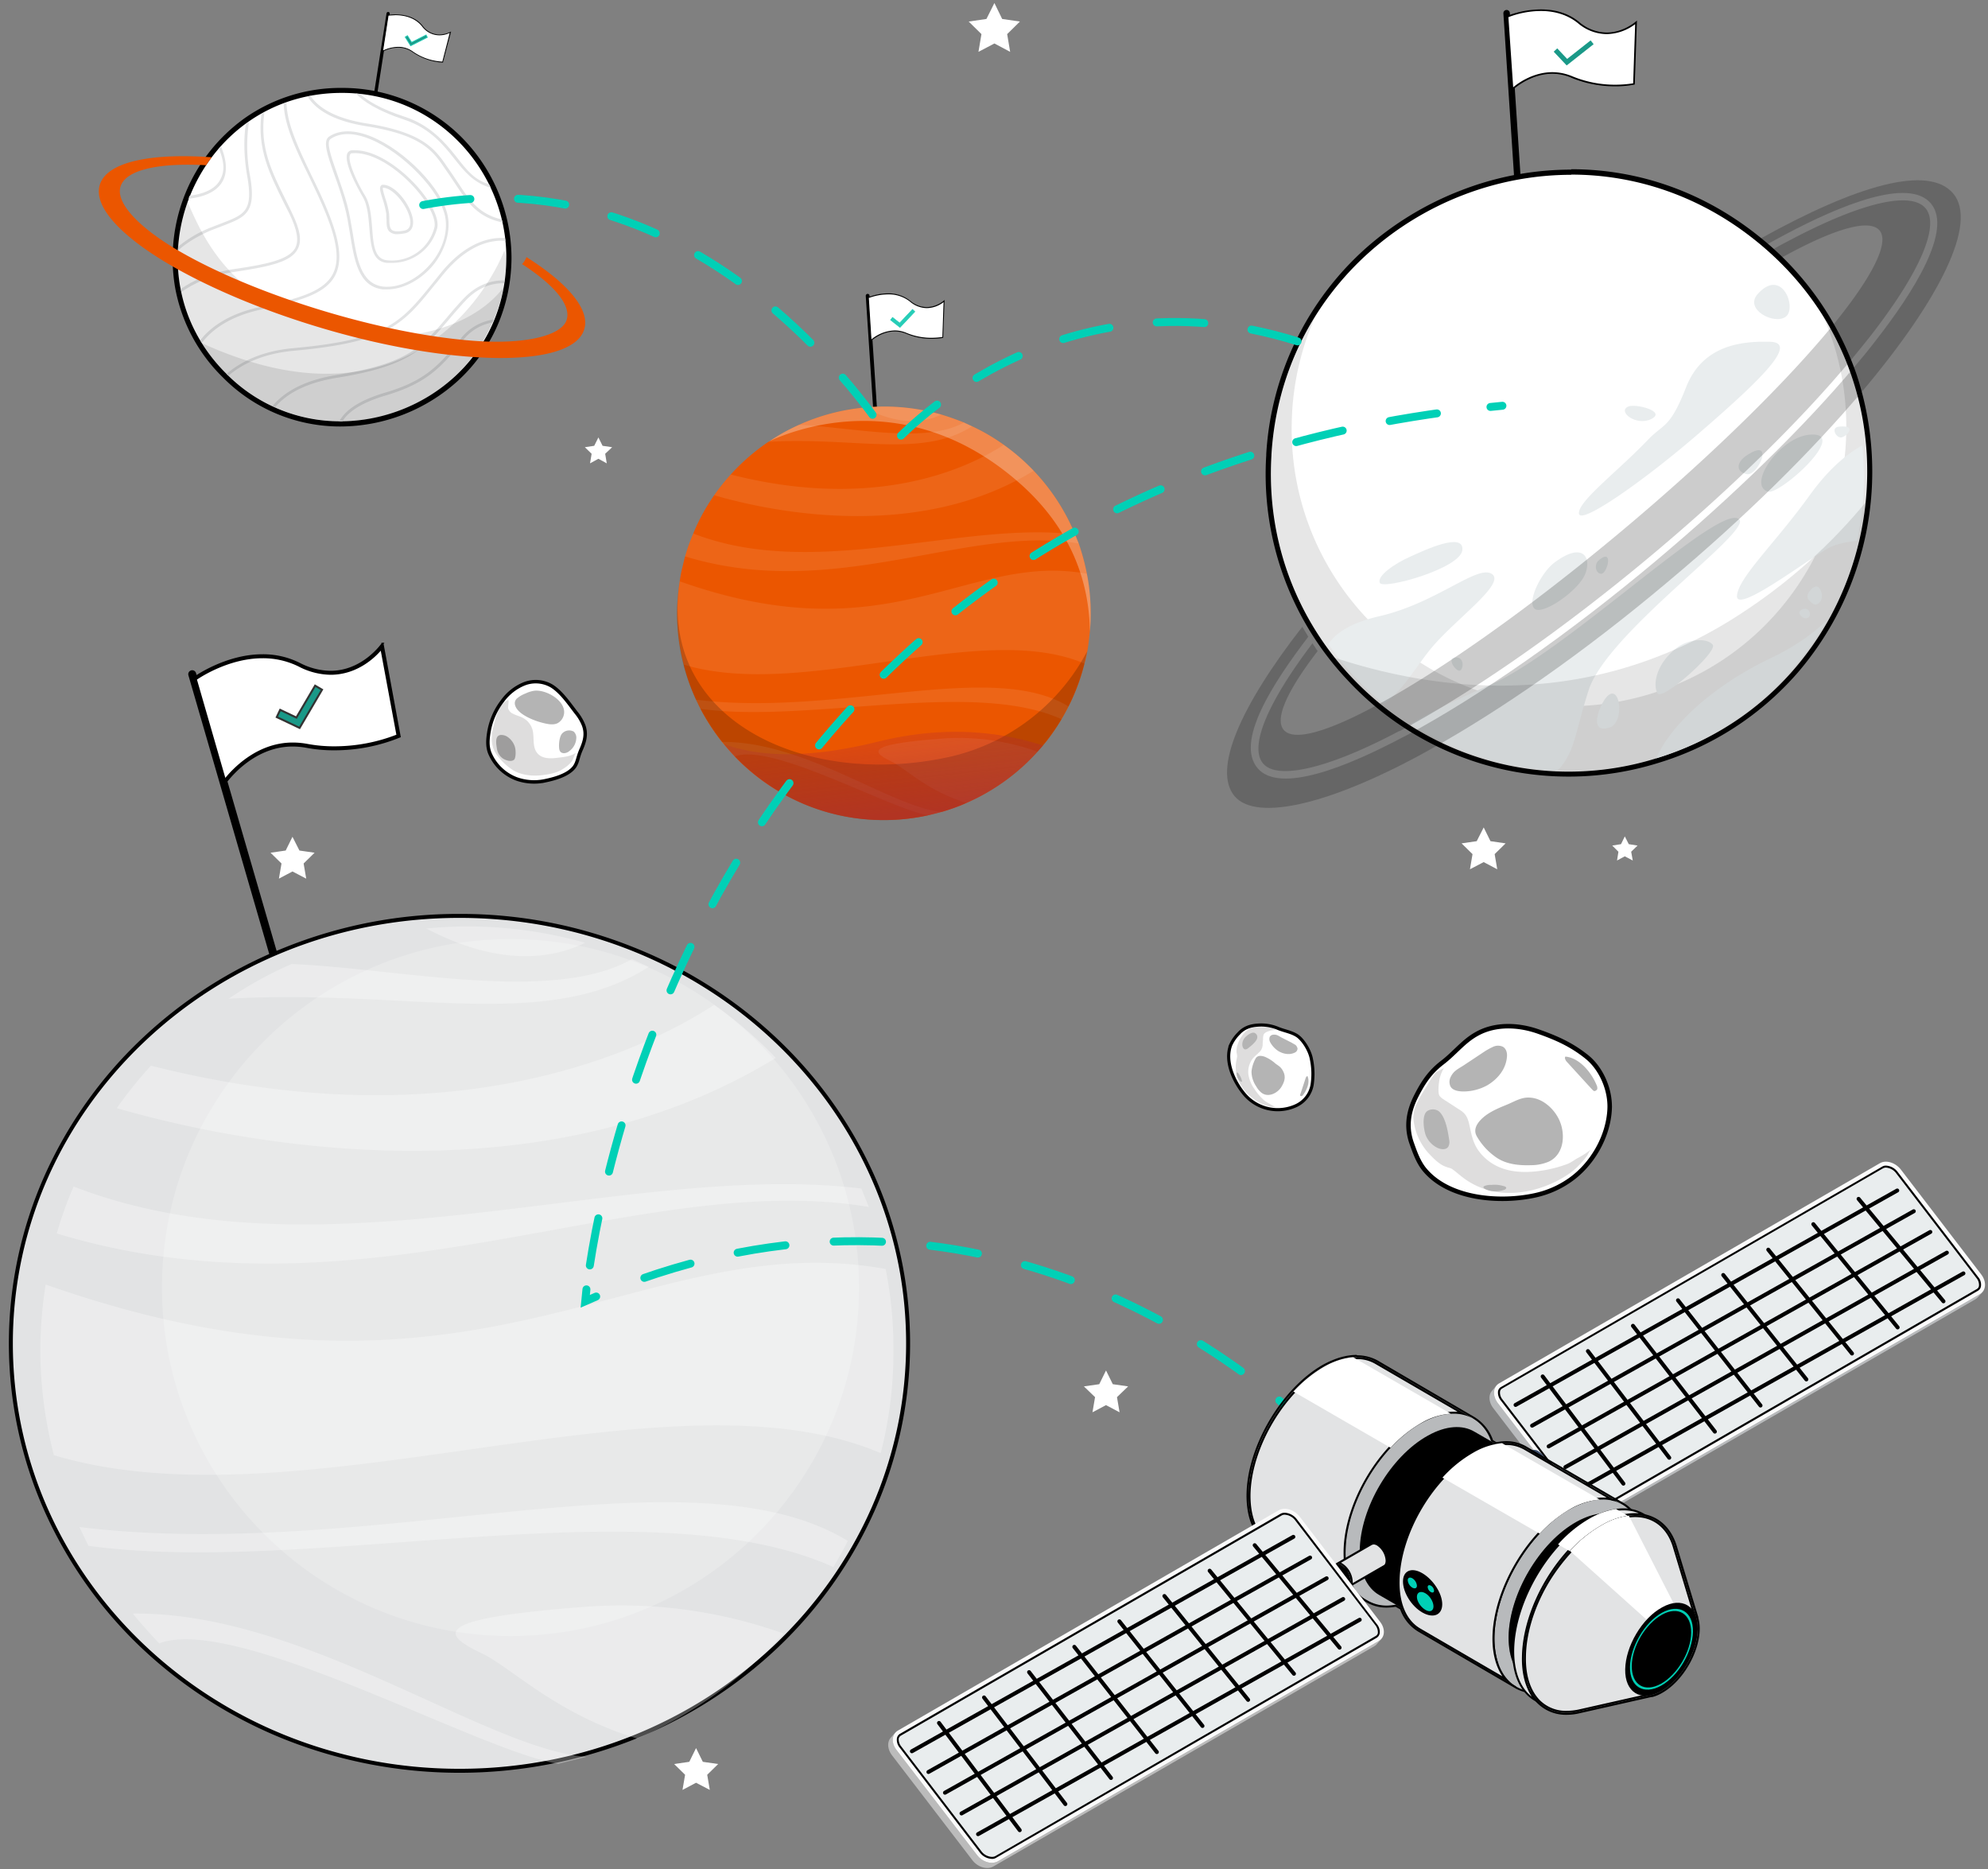 <svg width="501" height="471" fill="none" xmlns="http://www.w3.org/2000/svg"><rect width="100%" height="100%" fill="#808080" stroke="none"/><g clip-path="url(#clip0)"><path d="M405.651 279.389c-.302 7.03-4.47 14.21-10.246 18.127a24.118 24.118 0 01-8.489 3.666c-8.89 1.958-21.748 1.004-27.925-6.478-1.608-1.958-2.461-4.469-3.315-6.879-1.356-4.067-.703-7.833 1.205-11.599 1.909-3.766 3.667-6.226 6.68-8.536 3.014-2.31 5.274-5.323 8.539-7.13 4.671-2.661 10.497-2.41 15.52-.653 5.022 1.757 8.689 3.515 12.305 6.427 3.616 2.913 5.927 8.235 5.726 13.055z" fill="#fff" stroke="#000" stroke-width="1.13" stroke-miterlimit="10"/><path d="M389.027 299.022a28.512 28.512 0 006.831-3.565 18.322 18.322 0 002.863-2.711c.46-.484.88-1.004 1.255-1.557.352-.552.603-1.255 1.055-1.657a17.54 17.54 0 01-3.415 2.26c-1.005.552-1.809 1.255-2.914 1.607a32.322 32.322 0 01-8.136 1.807c-3.014.251-6.178.051-8.94-1.205a12.453 12.453 0 01-5.023-4.067c-1.507-2.109-1.808-4.318-2.361-6.728-.552-2.411-1.406-2.963-3.013-3.967l-2.311-1.507c-.653-.451-1.707-.954-2.159-1.657-.452-.703-.201-3.263.1-4.519.251-.915.623-1.793 1.105-2.611-.201.402-1.657.904-2.109 1.306-.453.402-1.457 2.008-2.06 3.013-.602 1.004-1.657 2.661-2.36 4.017a10.978 10.978 0 00-1.156 3.012 9.46 9.46 0 00.101 2.913 15.019 15.019 0 004.118 7.883c.955 1.004 2.21 2.209 3.516 2.762 1.306.552 1.407.351 2.06.803.652.452 1.255 1.004 1.908 1.506a18.827 18.827 0 007.233 3.766c4.52 1.205 9.342.703 13.812-.904z" fill="#231F20" opacity=".15"/><path d="M373.808 281.549c-1.658 1.456-2.612 3.113-1.607 4.82a16.31 16.31 0 005.173 5.473c2.461 1.557 5.525 1.858 8.438 1.757 1.552.006 3.09-.302 4.52-.903 4.119-1.959 4.27-7.582 2.311-11.097-1.356-2.511-4.018-4.821-6.982-5.021-2.21-.201-3.917.954-5.876 1.757-1.959.803-4.219 1.707-5.977 3.214zM368.535 275.021c-1.156-.05-2.512-.301-3.014-1.306a2.716 2.716 0 01.101-2.41c.753-1.556 1.958-2.008 3.315-2.912l5.223-3.465a17.32 17.32 0 012.11-1.155 2.918 2.918 0 012.41-.05c.804.402 1.156 1.406 1.105 2.31-.15 3.214-2.26 5.825-4.972 7.431a12.507 12.507 0 01-6.278 1.557zM359.393 286.269a6.078 6.078 0 002.863 2.962c.854.402 2.21.603 2.762-.351a2.505 2.505 0 00.201-1.607c-.301-2.009-.904-5.975-2.712-7.331a2.613 2.613 0 00-2.712-.05c-1.607.903-1.005 4.971-.402 6.377zM394.401 266.686c.068.321.224.617.452.853l5.274 5.775 1.155 1.255c.15.151.351.352.552.352.201 0 .653-.251.703-.553a1.696 1.696 0 00-.201-1.004c-1.255-3.063-4.269-6.829-7.835-7.13a.494.494 0 00-.1.452zM374.16 299.525c-.151-.101-.352-.251-.302-.452.051-.201.201-.201.302-.251a3.795 3.795 0 011.657-.251 7.939 7.939 0 013.466.401c.151.101.251.151.301.302.05.15-.201.401-.402.502-1.506.552-3.616.602-5.022-.251z" fill="#B4B4B4"/><path d="M326.746 278.536a11.004 11.004 0 01-12.959-2.611c-2.762-3.163-5.273-8.486-3.616-12.654a9.898 9.898 0 012.009-2.862c1.306-1.456 2.963-2.008 4.922-2.109a10.952 10.952 0 014.922.804c1.557.653 3.315.904 4.772 1.807 1.456.904 3.315 3.666 3.717 6.076a18.1 18.1 0 01.15 6.377 7.126 7.126 0 01-3.917 5.172z" fill="#fff" stroke="#000" stroke-width=".79" stroke-miterlimit="10"/><path d="M315.143 276.276c.903.773 1.899 1.43 2.964 1.959l1.707.552.904.151c.302-.035.608-.019.904.05a10.34 10.34 0 01-1.657-.854 11.349 11.349 0 01-1.306-.803 14 14 0 01-2.511-2.913 8.422 8.422 0 01-1.557-3.816 5.563 5.563 0 01.552-2.962c.502-1.055 1.306-1.657 2.11-2.41.302-.262.544-.586.709-.95.164-.364.248-.76.245-1.159.009-.42.042-.84.1-1.256a3.158 3.158 0 01.151-1.205c.352-.602 1.256-.853 1.858-1.004.432-.078.868-.128 1.306-.151-.251 0-.753-.452-1.004-.552a9.313 9.313 0 00-1.658-.151h-2.159a3.576 3.576 0 00-1.457.251 4.323 4.323 0 00-1.155.653 7.425 7.425 0 00-2.26 3.415 4.766 4.766 0 00-.302 2.058c.079.33.129.666.151 1.005-.05.351-.151.703-.201 1.104a8.43 8.43 0 00.101 3.716 10.49 10.49 0 003.465 5.272z" fill="#231F20" opacity=".15"/><path d="M318.76 266.284c-.955-.351-1.859-.351-2.311.402a8.526 8.526 0 00-1.054 3.314 6.727 6.727 0 001.205 3.766c.34.621.801 1.167 1.356 1.607 1.708 1.255 4.018.05 4.973-1.507.954-1.556 1.054-2.711.452-3.916-.603-1.206-1.256-1.406-2.01-2.009a9.606 9.606 0 00-2.611-1.657zM320.166 262.719a1.653 1.653 0 01-.151-1.506 1.153 1.153 0 011.005-.502c.804-.051 1.256.351 1.909.703l2.561 1.305.954.552c.295.24.491.58.553.954a1.153 1.153 0 01-.703 1.005c-1.306.652-2.863.351-4.069-.352a6.069 6.069 0 01-2.059-2.159zM313.637 261.564a2.61 2.61 0 00-.553 1.808c.05.452.251 1.004.754 1.054.26-.025.505-.13.703-.301.753-.603 2.21-1.707 2.31-2.711a1.11 1.11 0 00-.128-.647 1.11 1.11 0 00-.475-.458c-.703-.452-2.209.703-2.611 1.255zM329.307 271.205a1.12 1.12 0 00-.251.401l-1.105 3.365-.251.753a.348.348 0 00-.05.301.305.305 0 00.402.151.651.651 0 00.351-.302c.955-1.205 1.758-3.213 1.105-4.719l-.201.05zM311.628 270.452c0-.101.05-.201.1-.201.051 0 .151 0 .201.05.19.169.343.374.452.602.294.442.499.937.603 1.457 0 .1 0 .15-.05.2-.05.051-.201 0-.302-.05a2.818 2.818 0 01-1.004-2.058z" fill="#B4B4B4"/><path d="M123.179 184.639a17.474 17.474 0 013.466-8.034 12.547 12.547 0 015.525-4.318 7.931 7.931 0 016.83.552c2.461 1.506 4.47 4.519 6.228 6.779.78.952 1.407 2.019 1.859 3.163.803 2.209.251 4.067-.653 6.126s-.804 3.113-1.708 4.368c-1.607 2.109-5.173 3.013-7.634 3.515a13.203 13.203 0 01-6.982-.552 11.809 11.809 0 01-6.73-6.628c-.603-1.657-.452-3.314-.201-4.971z" fill="#fff" stroke="#000" stroke-width=".87" stroke-miterlimit="10"/><path d="M130.461 175.852a1.612 1.612 0 00-.703 1.607c.251 1.456 1.808 2.51 3.014 3.163a18.403 18.403 0 004.57 1.657c1.055.251 2.21.402 3.165-.05a3.21 3.21 0 001.657-3.063c-.251-3.013-4.721-5.423-7.484-5.122a7.874 7.874 0 00-2.26.703c-.708.26-1.37.633-1.959 1.105zM140.909 188.505c.015.323.119.636.301.904a1.26 1.26 0 001.155.352 2.204 2.204 0 001.105-.503 4.263 4.263 0 001.758-3.163 2.05 2.05 0 00-.653-1.757 2.41 2.41 0 00-3.013.602c-.603.854-.754 2.561-.653 3.565zM127.399 191.468c.753.301 1.557.401 2.109 0 .553-.402.553-2.662.151-3.565a4.72 4.72 0 00-1.808-2.26c-.603-.402-1.909-.753-2.461-.05-.553.703-.302 2.159-.201 2.762a4.01 4.01 0 00.954 2.259c.35.374.779.665 1.256.854z" fill="#B4B4B4"/><path d="M132.32 181.225a4.873 4.873 0 011.909 2.761c.452 1.858-.101 4.017 1.054 5.624 1.156 1.607 3.366 1.557 5.023 1.356 1.657-.201 3.566-.352 4.872-1.306-.352.301-.703 1.758-1.105 2.21a7.44 7.44 0 01-2.009 1.757c-1.658 1.155-3.516 1.456-5.525 1.707-2.009.251-4.972.101-7.233-1.255a15.974 15.974 0 01-3.515-3.113 10.943 10.943 0 01-1.105-1.557c-1.407-2.611-.503-5.875.251-8.536.502-1.707 1.255-3.465 2.812-4.368.151-.101.302-.151.402-.051.101.101-.15 1.708-.1 2.009.151.495.471.922.904 1.205 1.055.653 2.361.803 3.365 1.557z" fill="#231F20" opacity=".15"/><path d="M93.596 30.437l4.219-27.014" stroke="#000" stroke-width=".82" stroke-miterlimit="10" stroke-linecap="round"/><path d="M111.577 15.675a14.916 14.916 0 01-7.534-2.611 6.232 6.232 0 00-3.667-1.155 9.294 9.294 0 00-3.968 1.004l1.406-9.038a9.294 9.294 0 011.809-.15c2.059 0 4.922.501 6.83 2.861a5.334 5.334 0 004.27 2.21 6.928 6.928 0 002.812-.653l-1.958 7.532z" fill="#fff"/><path d="M99.623 3.825c2.059 0 4.872.502 6.73 2.811a5.43 5.43 0 004.37 2.26 6.031 6.031 0 002.612-.603l-1.859 7.231a14.17 14.17 0 01-7.383-2.51 6.179 6.179 0 00-3.717-1.206 9.141 9.141 0 00-3.817.904l1.356-8.787 1.708-.1zm0-.201c-.64-.003-1.278.047-1.909.15l-1.456 9.34a8.74 8.74 0 014.118-1.105 6.13 6.13 0 013.617 1.155 14.918 14.918 0 007.634 2.611l2.059-7.833a6.53 6.53 0 01-2.963.753 5.275 5.275 0 01-4.219-2.21c-1.909-2.41-4.922-2.861-6.881-2.861z" fill="#000"/><path d="M85.76 106.81a40.992 40.992 0 01-29.13-12.151c-12.306-12.202-15.872-29.726-9.242-45.844 6.63-16.118 21.497-26.01 38.774-26.01a41.448 41.448 0 0129.634 12.201 42.474 42.474 0 0112.456 29.927c-.05 11.8-4.721 22.646-13.21 30.428A43.6 43.6 0 0185.76 106.81z" fill="#fff"/><path d="M86.162 23.407c24.058 0 41.487 19.834 41.436 41.526-.05 24.905-20.643 41.224-41.838 41.224a40.188 40.188 0 01-28.68-11.95c-26.167-25.91-7.784-70.8 29.082-70.8zm0-1.255a41.997 41.997 0 00-24.51 7.632 43.485 43.485 0 00-17.53 42.63A42.224 42.224 0 0056.177 95.11a41.493 41.493 0 0029.583 12.353 44.26 44.26 0 0029.734-11.6c8.589-7.933 13.36-18.93 13.41-30.93a43.375 43.375 0 00-12.607-30.379 42.398 42.398 0 00-30.135-12.402z" fill="#000"/><path d="M127.348 60.715a9.599 9.599 0 00-2.662.05c-3.115.402-7.836 2.16-12.858 8.235-.804.954-1.507 1.908-2.261 2.762-7.986 9.942-11.652 14.46-35.56 16.62-7.584.703-12.807 3.213-16.424 6.276l-.502-.451c3.717-3.164 9.091-5.775 16.826-6.478 23.606-2.159 26.971-6.327 35.108-16.37l2.26-2.811c5.173-6.276 10.146-8.084 13.36-8.486.867-.105 1.74-.138 2.612-.1.058.247.092.5.101.753z" fill="#E2E3E4"/><path d="M127.147 70.657c-.058.23-.092.466-.101.703-3.716-.05-6.981 1.456-9.794 4.469a132.055 132.055 0 00-4.319 4.92c-6.178 7.181-9.895 11.55-28.127 14.462-7.031 1.155-12.255 3.615-15.47 7.381l-.652-.301c3.315-3.967 8.689-6.578 16.022-7.783 17.981-2.862 21.446-6.93 27.674-14.21 1.256-1.507 2.662-3.164 4.32-4.921 3.465-3.716 7.182-4.77 10.447-4.72zM124.434 80.499l-.301.753a12.054 12.054 0 00-7.584 4.67c-5.676 7.13-9.493 10.795-19.438 13.758-6.78 2.008-9.643 4.519-10.799 6.477h-.803c1.557-2.963 5.374-5.373 11.401-7.18 9.794-2.862 13.461-6.478 19.086-13.508a12.908 12.908 0 018.438-4.97zM84.303 69.703c-2.611 4.519-9.09 6.226-18.734 8.335-8.338 1.858-12.557 5.523-14.666 8.335a2.86 2.86 0 01-.402-.652l.603-.754c2.21-2.51 6.429-5.874 14.314-7.582 9.443-2.058 15.821-3.766 18.282-8.034 1.557-2.711 1.507-6.427-.2-11.75-1.457-4.468-3.617-8.937-5.676-13.255-3.164-6.478-6.178-12.754-6.328-18.227l.703-.251c.1 5.372 3.114 11.649 6.228 18.177 2.11 4.318 4.269 8.837 5.725 13.356 1.758 5.473 1.809 9.39.151 12.302z" fill="#E2E3E4"/><path d="M75.012 62.774c-1.608 3.113-6.73 4.368-15.57 5.674-6.43.904-10.85 3.063-13.712 5.121l-.15-.753c2.962-2.109 7.332-4.168 13.761-5.071 8.388-1.205 13.561-2.46 15.068-5.273.954-1.857.502-4.468-1.457-8.586l-1.305-2.56c-3.768-7.583-6.831-13.759-5.776-22.546l.753-.452c-1.206 8.838 1.758 14.762 5.675 22.646.402.853.854 1.707 1.256 2.61 2.11 4.32 2.562 7.131 1.457 9.19z" fill="#E2E3E4"/><path d="M56.278 56.849l-3.114 1.205c-4.27 1.807-6.881 3.766-8.338 5.121 0-.301.05-.652.05-1.004a30.89 30.89 0 018.037-4.77l3.114-1.205c5.575-2.16 7.835-3.013 6.278-11.8-1.005-5.825-.804-10.243-.352-13.105l.804-.603a40.159 40.159 0 00.251 13.607c1.657 9.34-1.155 10.394-6.73 12.554z" fill="#E2E3E4"/><path d="M55.876 46.053c-1.758 2.711-5.374 3.716-8.388 4.017l.302-.753c2.762-.352 5.977-1.256 7.483-3.666 1.507-2.41 1.256-4.72-.1-8.235l.502-.552c1.607 3.866 1.658 6.93.201 9.189zM126.645 56.045c-6.329-1.255-8.941-5.272-11.552-9.189l-1.708-2.56-1.256-1.808c-2.963-4.369-5.725-8.486-19.89-10.695-6.83-1.105-11.551-3.314-14.063-6.528a6.373 6.373 0 01-.653-.954l.754-.15c.138.253.307.49.502.702 1.658 2.11 5.324 4.921 13.561 6.227 14.465 2.31 17.328 6.527 20.392 10.996l1.256 1.808 1.707 2.56c2.461 3.716 4.973 7.532 10.749 8.838.05.251.15.502.201.753z" fill="#E2E3E4"/><path d="M123.681 47.308c-4.37-1.205-6.73-4.218-9.242-7.38-2.511-3.164-5.977-7.633-12.607-9.792-6.63-2.16-10.497-4.72-12.154-6.578l1.105.15c1.758 1.607 5.022 3.716 11.25 5.725 6.228 2.008 10.096 6.377 12.959 10.042 2.863 3.666 4.52 5.775 8.287 6.98l.402.853zM112.832 54.388c-1.306-6.728-10.648-16.419-19.136-19.934-4.37-1.807-8.087-1.807-10.748-.05-1.658 1.105-.503 4.469 1.305 9.59.854 2.31 1.758 4.971 2.512 7.733.753 2.762 1.004 4.62 1.406 6.98 1.105 6.929 2.16 13.456 8.287 14.21h1.156c3.666 0 7.785-2.009 10.949-5.423 3.164-3.415 5.173-8.737 4.269-13.106zm-4.822 12.654c-3.315 3.615-7.684 5.573-11.451 5.172-5.626-.703-6.63-6.93-7.685-13.608-.402-2.36-.803-4.82-1.406-7.08-.603-2.26-1.708-5.423-2.511-7.732-1.507-4.319-2.813-7.984-1.658-8.788 3.164-2.108 7.233-1.104 10.096.1 8.186 3.365 17.478 13.006 18.784 19.433.804 4.117-.753 8.837-4.169 12.503z" fill="#E2E3E4"/><path d="M105.65 47.56c-4.219-4.921-10.698-9.692-16.173-9.692h-.803a1.407 1.407 0 00-1.105.703c-1.256 2.561 3.767 10.896 3.817 10.997 1.255 2.109 1.456 5.071 1.708 7.984.351 4.268.653 8.335 4.42 8.686h1.155a11.746 11.746 0 0011.501-8.737c.553-2.209-1.205-6.025-4.52-9.942zm3.817 9.79a11.051 11.051 0 01-11.903 8.235c-3.165-.3-3.466-3.866-3.767-8.033-.251-2.963-.452-6.026-1.808-8.285-2.06-3.365-4.52-8.788-3.767-10.294a.502.502 0 01.552-.351c5.374-.452 12.054 4.368 16.324 9.39 3.164 3.715 4.872 7.38 4.369 9.339z" fill="#E2E3E4"/><path d="M104.093 55.593c-.352-3.665-4.37-9.038-7.584-9.038a.604.604 0 00-.553.301c-.401.503-.1 1.507.503 3.415.408 1.21.71 2.453.904 3.716-.009.452.008.905.05 1.355 0 1.256 0 2.46.854 3.114.55.405 1.227.601 1.908.552a14.132 14.132 0 001.809-.201c1.506-.301 2.26-1.456 2.109-3.214zm-2.21 2.511c-1.607.301-2.662.251-3.164-.2-.502-.453-.603-1.457-.603-2.562 0-1.104-.05-.904-.05-1.406a20.185 20.185 0 00-.954-3.916c-.302-.954-.754-2.46-.603-2.712 2.762 0 6.58 5.122 6.881 8.336.151 1.406-.402 2.26-1.507 2.46z" fill="#E2E3E4"/><path d="M126.895 72.414a39.048 39.048 0 01-2.762 8.838c-11.552 26.612-46.56 33.441-67.052 12.955-12.557-12.453-14.867-29.174-9.794-43.283 4.219 9.74 10.949 24.352 34.907 31.734 17.026 5.222 36.414.703 44.701-10.244z" fill="#000" opacity=".1"/><path d="M127.599 64.933a42.48 42.48 0 01-.703 7.481 39.1 39.1 0 01-2.763 8.838c-11.552 26.612-46.56 33.441-67.052 12.955a41.728 41.728 0 01-6.178-7.733c57.861 26.361 76.193-23.349 76.193-23.349l.503 1.808z" fill="#000" opacity=".1"/><path d="M132.672 64.782a4.991 4.991 0 01-1.105 1.758c8.036 5.222 12.355 10.243 11.25 14.009-1.105 3.766-9.292 6.025-21.095 5.473-10.798-.553-24.711-3.063-39.528-7.482-14.817-4.419-28.026-9.992-37.368-15.465-9.342-5.473-15.72-11.75-14.465-16.018 1.255-4.268 9.543-6.076 21.597-5.423a28.7 28.7 0 011.406-2.008c-15.57-1.105-26.52 1.205-28.227 6.98-1.707 5.774 6.128 13.707 19.74 21.29 9.592 5.322 22.048 10.544 36.011 14.711 13.963 4.168 27.173 6.578 38.122 7.331 15.57 1.105 26.519-1.205 28.227-6.98 1.507-4.97-4.169-11.598-14.565-18.176z" fill="#EB5600"/><path d="M103.489 11.536l-1.372-2.2.566-.353 1.046 1.685 3.659-1.853.301.592-4.2 2.129z" fill="#1A9988" stroke="#26CDB7" stroke-width=".2"/><path d="M220.768 106.559l-2.11-32.036" stroke="#000" stroke-width=".96" stroke-miterlimit="10" stroke-linecap="round"/><path d="M218.809 74.975a15.014 15.014 0 014.972-.954 8.94 8.94 0 015.625 1.858 6.583 6.583 0 004.169 1.607 7.188 7.188 0 004.32-1.607l-.302 9.139a18.18 18.18 0 01-2.812.2 16.525 16.525 0 01-6.429-1.255 7.339 7.339 0 00-2.863-.602c-2.964 0-5.274 1.807-5.977 2.41l-.703-10.796z" fill="#fff"/><path d="M223.781 73.92v.252a8.591 8.591 0 015.525 1.808 6.63 6.63 0 004.269 1.656 7.083 7.083 0 004.219-1.506l-.301 8.787c-.899.13-1.805.196-2.713.201a16.124 16.124 0 01-6.378-1.255 7.588 7.588 0 00-2.913-.603 9.646 9.646 0 00-5.877 2.26l-.653-10.444a14.47 14.47 0 014.822-.904v-.251zm0 0c-1.739.014-3.46.355-5.073 1.005l.703 11.097s2.612-2.51 6.078-2.51a7.53 7.53 0 012.812.552 15.976 15.976 0 006.479 1.305c.977.01 1.953-.073 2.913-.25l.352-9.541a7.03 7.03 0 01-4.47 1.807 6.533 6.533 0 01-4.119-1.556 8.79 8.79 0 00-5.675-1.908z" fill="#000"/><path d="M274.861 154.562c0 1.506-.05 3.012-.201 4.519a86.688 86.688 0 01-.502 4.167c-.201 1.356-.502 2.662-.854 3.967a50.648 50.648 0 01-4.018 10.796c-.553 1.105-1.155 2.159-1.758 3.213a54.571 54.571 0 01-3.817 5.574c-.754.904-1.457 1.757-2.26 2.611a52.185 52.185 0 01-17.881 12.905l-1.507.652c-1.557.603-3.114 1.155-4.721 1.607l-3.415.854a51.307 51.307 0 01-11.151 1.205 51.998 51.998 0 01-37.619-16.018c-1.105-1.205-2.21-2.41-3.214-3.665a53.906 53.906 0 01-5.425-8.336l-1.105-2.309a48.615 48.615 0 01-3.114-8.838 52.212 52.212 0 01-1.657-12.904c.011-2.708.23-5.41.653-8.084.15-1.005.301-2.009.552-3.013.251-1.004.502-2.159.804-3.264a46.315 46.315 0 012.059-5.774 49.821 49.821 0 015.274-9.641 52.822 52.822 0 0113.661-13.457l.352-.201a49.578 49.578 0 017.333-4.067 51.913 51.913 0 0116.474-4.369 53.368 53.368 0 014.972-.251 52.36 52.36 0 0114.415 2.009 69.797 69.797 0 015.726 2.008l2.059.954a48.847 48.847 0 017.986 4.67 52.174 52.174 0 0117.981 22.596l.904 2.259a55.048 55.048 0 012.06 7.632c.65 3.291.97 6.639.954 9.993z" fill="#EB5600"/><g opacity=".3" fill="#fff"><path opacity=".3" d="M274.861 154.562a50.17 50.17 0 01-1.557 12.653c-26.017-11.147-70.769 9.39-101.005.251a52.212 52.212 0 01-1.657-12.904c.011-2.708.23-5.41.653-8.084 53.189 18.829 72.526-7.382 102.612-1.909.65 3.291.97 6.638.954 9.993z"/><path opacity=".3" d="M271.847 136.937c-28.378-4.77-61.326 14.813-99.197 3.264a46.482 46.482 0 012.06-5.774c30.688 11.95 67.755-3.264 96.233.251l.904 2.259zM260.496 118.61c-29.784 18.378-67.454 9.992-80.513 6.176a51.456 51.456 0 014.169-5.222c37.218 9.49 60.422-2.009 68.81-7.482a51.638 51.638 0 017.534 6.528zM244.977 107.413c-12.557 8.084-29.533 2.661-51.331 3.916a47.687 47.687 0 017.684-4.268c13.21.552 31.844 4.921 41.587-.603l2.06.955z"/><path opacity=".3" d="M237.191 104.45c-3.516 1.757-10.045 3.213-19.387-1.758a53.35 53.35 0 014.972-.251 52.366 52.366 0 0114.415 2.009zM269.286 178.011c-.553 1.105-1.155 2.159-1.758 3.214-22.401-10.143-63.687 1.154-91.01-2.612l-1.105-2.309c35.761 4.418 74.536-10.143 93.873 1.707zM237.342 204.573l-3.415.854c-9.644-1.557-39.378-18.428-48.77-14.813-1.105-1.205-2.21-2.41-3.215-3.665 20.894-.251 42.994 16.62 55.4 17.624zM261.45 189.409a52.181 52.181 0 01-17.88 12.905c-9.845-2.963-15.47-8.788-18.936-10.445-5.022-2.41-6.529-4.318 12.808-5.774a58.476 58.476 0 0124.008 3.314z"/></g><path d="M239.05 190.765c-37.218 8.084-75.239-10.344-67.203-47.3-8.036 36.956 24.862 70.046 62.08 61.962a52.048 52.048 0 0026.237-14.607 52.014 52.014 0 0013.793-26.668 52.129 52.129 0 01-34.907 26.613z" fill="#000" opacity=".2"/><path style="mix-blend-mode:multiply" opacity=".55" d="M262.857 187.852c-.452.502-.904 1.055-1.406 1.557a52.182 52.182 0 01-17.881 12.904l-1.507.653c-1.557.603-3.114 1.155-4.721 1.607l-3.415.854a51.307 51.307 0 01-11.151 1.205 51.998 51.998 0 01-37.619-16.018 41.268 41.268 0 01-2.762-3.163c8.538 3.213 20.994 3.866 38.975-.603 15.872-3.916 29.684-2.812 41.487 1.004z" fill="url(#paint0_linear)"/><path d="M274.861 154.562c0 1.506-.05 3.012-.201 4.519-.15-11.75-4.219-25.809-18.483-38.011-27.373-23.5-55.148-13.206-62.18-9.942a49.578 49.578 0 017.333-4.067 51.92 51.92 0 0116.474-4.369 53.39 53.39 0 014.973-.251 52.366 52.366 0 0114.415 2.009 69.906 69.906 0 015.725 2.008l2.06.954a48.847 48.847 0 017.986 4.67 52.181 52.181 0 0117.981 22.596l.904 2.259a55.185 55.185 0 012.059 7.632c.651 3.291.97 6.638.954 9.993z" fill="#fff" opacity=".3"/><path d="M383.249 57.652l-3.566-54.33" stroke="#000" stroke-width="1.63" stroke-miterlimit="10" stroke-linecap="round"/><path d="M379.935 4.176a23.658 23.658 0 018.387-1.606c3.717 0 6.932 1.054 9.543 3.163a11.202 11.202 0 007.032 2.661 12.308 12.308 0 007.383-2.711l-.502 15.465a26.82 26.82 0 01-4.772.402c-3.755 0-7.475-.733-10.949-2.16a12.356 12.356 0 00-4.822-1.004c-5.022 0-8.99 3.063-10.095 4.017l-1.205-18.227z" fill="#fff"/><path d="M388.322 2.369v.401c3.667 0 6.881 1.055 9.392 3.114a11.355 11.355 0 007.183 2.711c2.6-.054 5.115-.933 7.182-2.51l-.502 14.912a29.29 29.29 0 01-4.571.352 28.185 28.185 0 01-10.849-2.16 13.062 13.062 0 00-4.922-1.003c-4.721 0-8.488 2.61-9.894 3.816l-1.206-17.675a23.012 23.012 0 018.187-1.557V2.37zm0 0c-2.94.027-5.85.589-8.589 1.657l1.256 18.83s4.37-4.269 10.246-4.269c1.642.01 3.265.35 4.772 1.004a28.482 28.482 0 0010.999 2.16c1.669.02 3.335-.132 4.973-.452l.552-16.118s-3.164 3.012-7.634 3.012a10.798 10.798 0 01-6.931-2.661c-3.014-2.46-6.53-3.163-9.644-3.163z" fill="#000"/><path d="M395.304 195.083a76.163 76.163 0 01-55.148-24.001 74.865 74.865 0 01-20.392-56.288v-.301a74.71 74.71 0 0124.912-51.468 76.958 76.958 0 0151.281-19.683c17.228 0 33.601 5.925 47.313 17.122 22.049 17.926 31.944 45.292 26.469 73.159a76.504 76.504 0 01-17.177 35.5 75.146 75.146 0 01-34.907 22.596 77.307 77.307 0 01-22.351 3.364z" fill="#fff"/><path d="M395.956 43.995c16.073 0 32.547 5.272 46.911 16.971 47.012 38.262 31.291 112.827-25.414 130.1a74.4 74.4 0 01-22.15 3.364c-41.587 0-77.549-35.098-74.887-79.636v-.201c2.562-42.078 38.071-70.548 75.54-70.548v-.05zm0-1.256a76.52 76.52 0 00-27.725 5.222 79.014 79.014 0 00-24.008 14.562 75.462 75.462 0 00-25.113 51.869V114.693a75.512 75.512 0 0020.593 56.79 75.956 75.956 0 0078.102 20.788 75.641 75.641 0 0035.258-22.796 77.716 77.716 0 0014.817-75.117 76.117 76.117 0 00-24.159-34.446c-13.862-11.298-30.387-17.273-47.765-17.273v.1z" fill="#000"/><g style="mix-blend-mode:multiply"><path d="M459.442 79.645c16.073 36.354-1.808 82.449-43.546 95.203-46.509 14.21-93.119-22.345-90.256-71v-.151a69.585 69.585 0 015.776-23.85 73.96 73.96 0 00-11 34.696v.201c-3.114 52.371 47.012 91.637 97.037 76.322 48.469-14.762 66.952-71.402 41.989-111.42z" fill="#000" opacity=".1"/></g><path d="M375.967 144.62c3.666 2.41-9.342 11.498-15.42 18.879-4.018 4.971-7.383 10.997-11.903 13.859a74.011 74.011 0 01-13.863-15.064c1.407-2.209 4.722-5.171 12.858-7.029 14.516-3.365 24.661-13.055 28.328-10.645zM415.194 110.928c-7.534 7.883-17.58 15.415-17.278 18.478.301 3.063 17.077-8.737 30.939-20.838 15.369-13.307 24.36-22.245 17.228-22.445-7.132-.201-16.977.803-21.146 11.398-4.168 10.595-5.524 8.988-9.743 13.407zM438.247 130.812c3.667 2.962-33.249 28.47-37.92 43.182-3.516 10.996-3.366 15.566-7.886 20.236a73.599 73.599 0 01-36.966-11.851c3.465-2.008 9.693-5.272 20.241-9.891 19.236-8.486 57.509-45.794 62.531-41.676zM469.287 112.233a75.59 75.59 0 01-1.256 24.001c-2.612.402-5.324.653-7.936 2.26-6.68 4.067-22.802 16.218-22.35 11.549.452-4.67 9.794-13.357 18.433-25.408 5.273-7.28 10.095-10.745 13.109-12.402zM456.178 109.521c-7.584.503-16.022 12.754-10.597 14.361 2.963.854 20.743-15.114 10.597-14.361zM422.426 163.349c-5.223 4.117-5.876 9.289-4.721 11.348 1.155 2.059 15.319-10.545 13.912-12.252-1.406-1.707-6.027-1.556-9.191.904zM391.737 141.758c-3.515 2.661-6.981 9.992-4.972 11.649 2.009 1.657 11-4.519 12.707-8.737 1.708-4.218-.552-8.285-7.735-2.912zM402.838 141.256c-1.005.853-.904 3.163.653 3.314 1.557.15 3.314-6.829-.653-3.314zM440.055 114.844c-2.411 1.657-2.712 4.017.151 4.62 2.863.602 7.333-9.691-.151-4.62zM463.41 107.513c-2.159.251-.653 2.862.603 2.712 1.256-.151 4.319-3.214-.603-2.712zM460.447 156.169a69.797 69.797 0 01-7.333 10.846 73.786 73.786 0 01-35.711 24.051c3.566-8.335 14.315-18.277 28.78-25.206 6.78-3.214 11.301-6.679 14.264-9.691zM456.178 148.787c-1.406 1.708-.352 2.511.653 3.315 1.004.803 2.762-.603 2.21-2.712-.553-2.109-1.758-1.958-2.863-.603zM453.616 153.959c-.653.603.904 2.41 2.06 1.657 1.155-.753-.051-3.364-2.06-1.657z" fill="#E9EDEE"/><path d="M403.741 177.358c-1.406 2.712-2.611 7.381 1.859 5.975 4.47-1.405 2.31-13.858-1.859-5.975zM366.674 165.659c-2.209.251.352 3.715 1.256 3.314.904-.402 1.206-3.565-1.256-3.314zM355.424 140.251c-3.968 1.758-8.488 4.871-7.685 6.628.804 1.758 20.342-3.615 20.794-8.285.452-4.669-9.593.051-13.109 1.657zM410.322 102.441c-2.813 1.256 2.059 5.072 5.876 3.114 3.817-1.959-4.118-3.917-5.876-3.114zM442.968 74.072c-3.515 3.916 4.219 7.883 7.082 5.724 2.863-2.16-.954-12.553-7.082-5.724z" fill="#E9EDEE"/><path d="M470.141 126.594a70.958 70.958 0 01-1.457 9.64 73.891 73.891 0 01-7.634 20.236 78.243 78.243 0 01-7.434 10.996 75.13 75.13 0 01-27.481 21.031 75.16 75.16 0 01-33.996 6.486 52.272 52.272 0 01-5.575-.452 74.25 74.25 0 01-38.423-16.269l-.401-.351a72.65 72.65 0 01-11.904-12.353c25.063 8.336 58.363 12.353 91.713-4.468a117.495 117.495 0 0012.406-7.281 138.146 138.146 0 0030.186-27.215z" fill="#000" opacity=".1"/><path style="mix-blend-mode:hard-light" d="M449.598 67.946c-2.361-2.36-29.533-27.968-77.349-8.687-47.815 19.282-51.582 52.874-51.833 56.087a74.454 74.454 0 0116.725-42.73c28.529-35.048 81.266-37.107 112.457-4.67z" fill="url(#paint1_linear)"/><path d="M451.005 60.565c-1.356.703-2.712 1.406-4.069 2.209l2.21 2.059c12.858-7.08 21.899-9.842 24.511-6.78 2.612 3.064-1.909 11.8-11.502 23.6-11.552 14.16-30.437 32.839-53.089 51.82-24.31 20.386-47.514 36.604-63.737 45.09-11.452 6.026-19.388 8.185-21.798 5.373-2.411-2.812.954-10.042 8.538-19.884l-.301-.402-1.005-1.556c-11.451 15.113-15.972 26.06-12.456 30.278 3.516 4.217 16.173 1.456 34.254-8.135h.151c18.684-9.942 41.236-25.708 63.637-44.438 19.839-16.62 37.418-33.843 50.176-49.157a359.141 359.141 0 004.771-5.875c12.557-16.118 17.63-27.918 13.963-32.287-3.666-4.368-16.173-1.506-34.254 8.085z" fill="#000" fill-opacity=".2"/><path d="M443.772 60.062l.151.1 1.557 1.306 4.671-2.51c13.561-7.18 30.889-14.361 36.464-7.683 5.575 6.678-4.47 22.445-13.913 34.546-.904 1.205-1.908 2.41-2.863 3.615l-2.561 3.063c-12.808 15.215-30.186 32.187-49.774 48.656-22.1 18.528-44.451 34.144-63.034 44.137l-1.105.552c-13.561 7.18-30.889 14.361-36.464 7.682-5.576-6.678 3.716-21.189 12.807-33.089l-1.507-2.511c-15.62 20.035-22.652 36.052-17.076 42.68 5.575 6.628 24.862 1.908 49.472-11.85 17.831-9.942 38.624-24.403 59.569-42.027 19.638-16.42 36.514-33.14 49.171-48.154 19.639-23.298 29.131-42.43 22.903-49.81-6.228-7.382-24.359-2.06-48.468 11.297z" fill="#000" fill-opacity=".2"/><path d="M394.822 16.492l-3.269-3.466.891-.84 2.496 2.656 5.919-4.665.757.957-6.794 5.358z" fill="#1A9988"/><path d="M226.806 82.462l-2.342-1.844.474-.603 1.789 1.415 3.235-3.432.557.523-3.713 3.941z" fill="#26CDB7" stroke="#26CDB7" stroke-width=".2"/><path d="M70.842 247.103l-22.4-77.227" stroke="#000" stroke-width="2" stroke-miterlimit="10" stroke-linecap="round"/><path d="M49.044 171.031c1.105-.803 8.538-5.674 17.127-5.674a20.895 20.895 0 019.292 2.16 17.792 17.792 0 007.835 2.008c7.082 0 11.703-5.122 12.959-6.728l4.168 22.645a43.393 43.393 0 01-16.122 3.113 37.343 37.343 0 01-7.132-.652 20.054 20.054 0 00-3.416-.302c-9.492 0-15.72 7.582-17.177 9.491l-7.534-26.061z" fill="#fff"/><path d="M75.294 183.313l.207.097.115-.197 5.407-9.21.126-.216-.216-.126-1.3-.761-.216-.127-.126.216-4.595 7.823-3.855-1.835-.226-.108-.108.227-.647 1.367-.107.225.226.107 5.315 2.518z" fill="#1A9988" stroke="#333" stroke-width=".5"/><path d="M96.106 163.399l4.069 21.893a43.5 43.5 0 01-15.872 3.012 36.742 36.742 0 01-7.082-.652 20.232 20.232 0 00-3.465-.302c-9.04 0-15.169 6.779-17.077 9.189l-7.333-25.407c1.456-1.004 8.589-5.523 16.826-5.523a20.395 20.395 0 019.191 2.108 17.62 17.62 0 007.936 2.059c6.73 0 11.2-4.419 12.807-6.377zm.302-1.205s-4.822 7.08-13.11 7.08a17.388 17.388 0 01-7.734-1.958 20.401 20.401 0 00-9.392-2.21c-9.493 0-17.429 5.825-17.429 5.825l7.735 26.713s6.53-9.791 17.278-9.791a19.88 19.88 0 013.365.301c2.367.455 4.773.673 7.182.653a43.418 43.418 0 0016.424-3.214l-4.32-23.399z" fill="#000" stroke="#000" stroke-width=".5"/><path fill-rule="evenodd" clip-rule="evenodd" d="M115.795 446.194c-30.186 0-58.564-11.197-79.96-31.533-21.397-20.336-33.1-47.4-33.1-76.172 0-28.771 11.753-55.786 33.1-76.172 21.346-20.386 49.774-31.533 79.96-31.533 30.186 0 58.563 11.197 79.96 31.533 21.396 20.336 33.099 47.401 33.099 76.172 0 28.772-11.753 55.836-33.099 76.172-21.346 20.336-49.774 31.533-79.96 31.533z" fill="#E2E3E4"/><path d="M115.795 231.286c62.18 0 112.557 48.003 112.557 107.203s-50.377 107.203-112.557 107.203S3.238 397.74 3.238 338.489c0-59.25 50.377-107.203 112.557-107.203zm0-1.004a117.139 117.139 0 00-44.199 8.536 113.405 113.405 0 00-36.113 23.148 108.602 108.602 0 00-24.309 34.395 103.864 103.864 0 000 84.306 108.618 108.618 0 0024.31 34.396 114.277 114.277 0 0036.112 23.148 119.373 119.373 0 0088.398 0 114.274 114.274 0 0036.113-23.148 108.608 108.608 0 0024.309-34.396 103.855 103.855 0 000-84.306 108.593 108.593 0 00-24.309-34.395 113.407 113.407 0 00-36.113-23.148 117.135 117.135 0 00-44.199-8.536z" fill="#000"/><path opacity=".2" d="M128.653 412.251c48.516 0 87.846-39.319 87.846-87.821 0-48.502-39.33-87.821-87.846-87.821-48.516 0-87.845 39.319-87.845 87.821 0 48.502 39.33 87.821 87.845 87.821z" fill="#fff"/><path opacity=".3" d="M225.161 340.228a102.175 102.175 0 01-3.212 25.925c-53.672-22.839-145.992 19.238-208.368.514a106.267 106.267 0 01-3.419-26.439c.024-5.547.474-11.084 1.347-16.563 109.727 38.578 149.619-15.123 211.683-3.91a102.354 102.354 0 011.969 20.473z" fill="#fff"/><path opacity=".3" d="M218.943 304.118c-58.542-9.774-126.513 30.348-204.637 6.687a94.554 94.554 0 014.248-11.831c63.308 24.484 139.775-6.687 198.524.514l1.865 4.63zM195.527 266.569c-61.442 37.652-139.153 20.472-166.092 12.653a105.27 105.27 0 018.6-10.699c76.777 19.444 124.647-4.115 141.95-15.328a106.332 106.332 0 0115.542 13.374zM163.512 243.627c-25.904 16.563-60.925 5.452-105.894 8.024a98.517 98.517 0 0115.853-8.745c27.251 1.132 65.691 10.082 85.792-1.234l4.249 1.955z" fill="#fff"/><path opacity=".3" d="M147.45 237.557c-7.253 3.6-20.723 6.584-39.995-3.601 3.316-.309 6.735-.514 10.258-.514a108.7 108.7 0 0129.737 4.115zM213.659 388.271c-1.14 2.263-2.383 4.424-3.626 6.584-46.212-20.781-131.383 2.366-187.749-5.349l-2.28-4.733c73.774 9.053 153.764-20.781 193.655 3.498zM147.762 442.693l-7.046 1.749c-19.894-3.19-81.233-37.756-100.61-30.349-2.279-2.469-4.558-4.938-6.63-7.51 43.103-.514 88.693 34.052 114.286 36.11zM197.494 411.624a107.629 107.629 0 01-36.886 26.44c-20.309-6.07-31.914-18.004-39.063-21.399-10.361-4.938-13.47-8.847 26.422-11.831a121.416 121.416 0 0149.527 6.79z" fill="#fff"/><path d="M337.996 367.462l-2.059-2.21" stroke="#00D0B6" stroke-width="2" stroke-miterlimit="10" stroke-linecap="round"/><path d="M331.566 360.934c-20.341-19.231-87.544-72.356-178.504-35.45" stroke="#00D0B6" stroke-width="2" stroke-miterlimit="10" stroke-linecap="round" stroke-dasharray="12.19 12.19"/><path d="M150.25 326.689l-2.763 1.205s.101-1.054.302-3.012" stroke="#00D0B6" stroke-width="2" stroke-miterlimit="10" stroke-linecap="round"/><path d="M148.643 318.856c6.077-39.416 41.587-196.129 223.958-216.013" stroke="#00D0B6" stroke-width="2" stroke-miterlimit="10" stroke-linecap="round" stroke-dasharray="12.07 12.07"/><path d="M375.615 102.542l3.014-.301" stroke="#00D0B6" stroke-width="2" stroke-miterlimit="10" stroke-linecap="round"/><path d="M326.996 86.022c-62.23-19.583-102.009 25.91-102.009 25.91s-47.112-78.382-124.561-58.9" stroke="#00D0B6" stroke-width="2" stroke-miterlimit="10" stroke-linecap="round" stroke-dasharray="12 12"/><path d="M498.97 326.087l-95.982 55.484c-1.557.904-3.917.151-5.324-1.657l-20.241-26.411c-1.155-1.507-1.205-3.314-.301-4.369l-1.105 1.306c-.955 1.054-.854 2.862.301 4.368l20.191 26.412c1.406 1.807 3.767 2.561 5.324 1.657l95.982-55.485c.24-.156.459-.342.653-.552l1.155-1.306a3.454 3.454 0 01-.653.553z" fill="#B8BABC"/><path d="M499.323 321.166l-20.241-26.412c-1.357-1.807-3.767-2.56-5.324-1.657l-95.983 55.485c-1.557.904-1.707 3.113-.351 4.921l20.241 26.411c1.406 1.808 3.767 2.561 5.324 1.657l95.982-55.484c1.557-.904 1.708-3.113.352-4.921z" fill="#FBFBFB"/><path d="M401.481 380.718a3.67 3.67 0 01-2.812-1.557l-20.241-26.412a2.858 2.858 0 01-.653-2.159 1.25 1.25 0 01.602-.903l95.983-55.485c.273-.164.585-.251.904-.251a3.67 3.67 0 012.812 1.556l20.242 26.412a2.667 2.667 0 01.652 2.159 1.26 1.26 0 01-.602.904l-95.983 55.485c-.273.164-.585.25-.904.251z" fill="#E9EDEE"/><path d="M475.264 294.202a3.518 3.518 0 012.612 1.456l20.241 26.412a2.668 2.668 0 01.603 1.958 1.056 1.056 0 01-.502.753l-95.983 55.485a1.65 1.65 0 01-.753.201 3.375 3.375 0 01-2.612-1.456l-20.241-26.412a2.65 2.65 0 01-.497-.919 2.647 2.647 0 01-.106-1.039 1.067 1.067 0 01.503-.754l95.982-55.484c.231-.126.49-.195.753-.201zm0-.502a1.809 1.809 0 00-1.004.301l-95.983 55.485a1.488 1.488 0 00-.495.442 1.49 1.49 0 00-.258.612 3.166 3.166 0 00.703 2.36l20.241 26.412a3.978 3.978 0 003.014 1.657c.35-.007.693-.093 1.005-.251l95.982-55.485a1.543 1.543 0 00.753-1.104 2.952 2.952 0 00-.703-2.36l-20.241-26.412a3.964 3.964 0 00-3.014-1.657z" fill="#000"/><path d="M381.943 354.005l96.184-54.029M386.112 359.227l96.183-54.029M390.281 364.449l96.183-54.029M394.5 369.671l96.133-54.028M398.669 374.893l96.133-54.028M388.774 346.824l20.342 27.015M400.176 340.447l20.492 26.864M411.526 334.07l20.643 26.663M422.878 327.643l20.794 26.512M434.279 321.266l20.945 26.312M445.631 314.889l21.095 26.161M456.981 308.462l21.246 26.01M468.383 302.085l21.396 25.81" stroke="#000" stroke-miterlimit="10" stroke-linecap="round"/><path d="M370.04 381.521c0 1.557-1.105 2.159-2.461 1.406a5.533 5.533 0 01-2.461-4.268c0-1.557 1.105-2.159 2.461-1.406a5.438 5.438 0 011.744 1.838c.427.742.673 1.575.717 2.43z" fill="#BBB"/><path d="M365.821 377.102l20.091-11.599a1.761 1.761 0 011.758.151 5.523 5.523 0 012.461 4.268 1.753 1.753 0 01-.703 1.557l-20.091 11.599a1.761 1.761 0 00.703-1.557 5.425 5.425 0 00-2.461-4.268 1.763 1.763 0 00-1.758-.151z" fill="#3B4C6A"/><path d="M358.237 358.524c-4.369 2.46-8.388 6.377-11.652 11.047-4.47 6.477-7.384 14.26-7.484 21.29a22.774 22.774 0 00.301 4.268c1.658 8.887 9.142 12.151 18.232 7.079a25.174 25.174 0 003.968-2.711l1.306-1.004 13.26-22.746.251-1.607c.213-1.397.33-2.806.352-4.218.15-12.101-8.137-17.173-18.534-11.398z" fill="#B8BABC"/><path d="M371.547 360.733c-2.963-1.757-7.132-1.556-11.703 1.004-9.342 5.172-17.077 18.177-17.177 29.023-.101 5.473 1.808 9.39 4.922 11.147l36.163 20.939c-3.114-1.808-5.023-5.724-4.922-11.198.15-10.845 7.835-23.8 17.177-29.022 4.571-2.561 8.739-2.762 11.753-1.004l-36.213-20.889z" fill="#000"/><path d="M320.266 388.902c-3.516-2.059-5.425-6.427-5.374-12.252.15-11.95 8.689-26.361 19.035-32.085 2.813-1.607 5.475-2.36 7.986-2.36a9.694 9.694 0 014.822 1.205l21.798 12.704a10.308 10.308 0 00-2.21-.201c-2.561 0-5.324.803-8.237 2.41-10.447 5.825-19.086 20.436-19.236 32.537-.051 4.57 1.054 8.235 3.214 10.696l-21.798-12.654z" fill="#E2E3E4"/><path d="M341.913 342.456a8.99 8.99 0 014.671 1.205l20.744 12.051h-1.005c-2.611 0-5.424.803-8.337 2.46-10.548 5.825-19.237 20.537-19.388 32.739-.05 4.017.804 7.381 2.462 9.841l-20.694-12.051c-3.415-2.008-5.273-6.276-5.223-12 .15-11.901 8.639-26.211 18.885-31.885a16.181 16.181 0 017.885-2.31v-.05zm0-.452c-2.461 0-5.223.753-8.136 2.36-10.397 5.774-18.986 20.286-19.136 32.337-.051 6.126 2.059 10.444 5.474 12.452l24.46 14.21c-3.465-2.008-5.575-6.326-5.474-12.452.15-12.051 8.689-26.512 19.136-32.337 2.913-1.607 5.676-2.36 8.086-2.36 1.738-.014 3.45.418 4.973 1.255l-24.41-14.26a9.65 9.65 0 00-4.973-1.255v.05z" fill="#000"/><path d="M350.452 364.8a32.39 32.39 0 017.785-6.276 16.927 16.927 0 017.383-2.31l-24.661-14.26a18.478 18.478 0 00-7.182 2.36 33.884 33.884 0 00-7.836 6.327l24.511 14.159z" fill="#fff"/><path d="M395.756 380.216c-4.319 2.41-8.388 6.377-11.602 11.046-4.47 6.427-7.434 14.261-7.534 21.29a22.008 22.008 0 00.352 4.218c1.657 8.938 9.141 12.151 18.232 7.13a25.22 25.22 0 003.968-2.711l1.255-1.004a20.296 20.296 0 01-3.566 2.41c-8.136 4.569-14.867 1.657-16.374-6.377a22.176 22.176 0 01-.301-3.816c.101-6.277 2.712-13.307 6.781-19.081 2.863-4.218 6.479-7.733 10.396-9.892 9.343-5.222 16.826-.653 16.676 10.193a19.504 19.504 0 01-.352 3.766l.251-1.556a25.05 25.05 0 00.402-4.268c.151-12.051-8.137-17.123-18.584-11.348z" fill="#B8BABC"/><path d="M409.116 382.425c-3.014-1.758-7.132-1.557-11.753 1.004-9.342 5.172-17.027 18.177-17.177 28.973-.051 5.523 1.858 9.389 4.922 11.197l3.415 1.958c-3.114-1.807-5.023-5.674-4.922-11.147.151-10.846 7.835-23.851 17.177-29.023 4.571-2.56 8.74-2.761 11.703-1.004l-3.365-1.958z" fill="#000"/><path d="M357.835 410.544c-3.566-2.059-5.475-6.377-5.374-12.202.15-12.001 8.689-26.361 18.985-32.136 2.813-1.556 5.525-2.36 8.036-2.36a9.694 9.694 0 014.822 1.256l21.798 12.703a10.707 10.707 0 00-2.21-.201c-2.561 0-5.324.804-8.237 2.411-10.447 5.824-19.086 20.386-19.287 32.537-.05 4.57 1.105 8.235 3.265 10.695l-21.798-12.703z" fill="#E2E3E4"/><path d="M379.483 364.097a9.095 9.095 0 014.671 1.206l20.744 12.05h-1.005c-2.612 0-5.424.804-8.337 2.411-10.548 5.874-19.237 20.587-19.438 32.788-.05 4.017.854 7.381 2.511 9.842l-20.693-12.051c-3.465-2.009-5.324-6.277-5.223-12.001.15-11.9 8.639-26.211 18.885-31.885 2.762-1.556 5.424-2.36 7.885-2.36zm0-.502c-2.461 0-5.223.804-8.136 2.411-10.397 5.774-18.986 20.235-19.137 32.286-.1 6.176 2.01 10.494 5.475 12.503l24.46 14.21c-3.465-2.009-5.575-6.327-5.525-12.453.201-12.051 8.74-26.562 19.137-32.336 2.963-1.607 5.675-2.36 8.136-2.36a9.64 9.64 0 014.973 1.255l-24.461-14.21a9.498 9.498 0 00-4.922-1.306z" fill="#000"/><path d="M394.802 431.332a9.505 9.505 0 01-6.931-2.762c-2.411-2.41-3.667-6.277-3.566-11.097h-.101v-.1h.05c.051-5.624 1.909-11.951 5.224-17.926 3.315-5.975 8.94-12.152 14.314-15.114 2.913-1.607 5.676-2.41 8.237-2.41 4.671 0 8.237 2.812 9.694 7.682l5.424 17.826-11.3 19.381-18.082 4.218c-.976.195-1.968.296-2.963.302z" fill="#E2E3E4"/><path d="M412.08 382.274c4.57 0 8.036 2.712 9.493 7.532l5.323 17.675-11.15 19.231-18.031 4.067c-.959.195-1.935.296-2.913.302a9.232 9.232 0 01-6.73-2.662c-2.361-2.41-3.617-6.176-3.516-10.946.05-5.574 1.908-11.9 5.223-17.775 3.315-5.875 8.84-12.101 14.164-15.064 2.863-1.556 5.625-2.36 8.137-2.36zm0-.502a16.879 16.879 0 00-8.338 2.461c-5.675 3.113-10.798 8.736-14.415 15.214-3.616 6.477-5.223 12.151-5.273 18.026-.151 8.938 4.269 14.11 10.748 14.11a12.951 12.951 0 003.013-.352l18.233-4.117 11.401-19.533-5.424-17.926c-1.507-5.071-5.174-7.883-9.945-7.883z" fill="#000"/><path d="M410.472 381.873a18.077 18.077 0 00-6.73 2.36 32.997 32.997 0 00-8.137 6.527l19.388 17.374a14.859 14.859 0 013.867-3.114 9.304 9.304 0 012.863-1.104l-11.251-22.043z" fill="#fff"/><path d="M418.86 405.02c-5.073 2.762-9.191 9.792-9.292 15.616-.1 5.825 3.968 8.285 8.991 5.524 5.022-2.762 9.191-9.842 9.292-15.666.1-5.825-3.968-8.285-8.991-5.474z" fill="#000"/><path d="M341.914 341.954a9.65 9.65 0 014.972 1.255l24.41 14.21-.251-.1a10.293 10.293 0 014.721 5.824l1.206.703a14.79 14.79 0 012.511-.251 9.498 9.498 0 014.922 1.306l24.46 14.21-.251-.151a9.19 9.19 0 013.114 2.812h.352c4.771 0 8.438 2.812 9.945 7.883l5.424 17.926c.274.946.409 1.927.402 2.912-.101 5.825-4.219 12.855-9.292 15.667a9.162 9.162 0 01-2.511.954l-18.233 4.117c-.987.235-1.998.353-3.013.352a9.737 9.737 0 01-8.94-5.373 9.055 9.055 0 01-3.818-1.255h.101l-24.46-14.21a10.645 10.645 0 01-4.42-5.574l-1.457-.854c-.743.156-1.5.24-2.26.251a9.288 9.288 0 01-5.023-1.355c0 .05 0 .05.051.05l-24.46-14.21c-3.416-2.009-5.525-6.327-5.475-12.453.151-12.051 8.739-26.562 19.136-32.336 2.913-1.607 5.676-2.36 8.137-2.36v.05zm0-.553c-2.612 0-5.425.804-8.388 2.411-10.497 5.874-19.237 20.587-19.387 32.788-.051 6.126 1.958 10.695 5.725 12.905l24.461 14.21a10 10 0 005.223 1.356 15.958 15.958 0 002.16-.201l1.155.652a10.742 10.742 0 004.571 5.624l24.46 14.261a9.857 9.857 0 003.666 1.205 10.143 10.143 0 009.242 5.473 13.49 13.49 0 003.114-.352l18.232-4.117h.251a9.837 9.837 0 002.411-1.004c5.173-2.863 9.443-10.093 9.543-16.068.02-.966-.099-1.93-.352-2.862v-.201l-5.424-17.926c-1.607-5.222-5.424-8.235-10.447-8.235h-.1a9.452 9.452 0 00-2.863-2.611l-24.461-14.21a9.95 9.95 0 00-5.173-1.356c-.809.009-1.617.093-2.411.251l-.854-.502a11.193 11.193 0 00-4.671-5.824l-24.41-14.261a10.748 10.748 0 00-5.223-1.305l-.05-.101z" fill="#000"/><path d="M418.81 406.376c-4.37 2.46-7.936 8.536-8.036 13.608-.101 5.071 3.465 7.18 7.835 4.77s7.936-8.536 8.036-13.608c.1-5.071-3.466-7.18-7.835-4.77zm-.201 17.876c-4.169 2.309-7.434.301-7.383-4.519.05-4.821 3.465-10.545 7.584-12.855 4.118-2.31 7.433-.251 7.383 4.519-.05 4.77-3.466 10.545-7.584 12.855z" fill="#00CDB3"/><path d="M386.866 428.369c-3.617-2.109-5.575-6.578-5.525-12.603.201-12.302 8.94-27.115 19.588-33.04 2.913-1.607 5.676-2.41 8.237-2.41a9.65 9.65 0 014.973 1.255l.251.151a11.635 11.635 0 00-2.311-.201c-2.662 0-5.525.803-8.488 2.46-10.748 5.976-19.638 20.989-19.789 33.492-.101 4.72 1.105 8.536 3.315 11.047l-.251-.151z" fill="#E2E3E4"/><path d="M409.166 380.567a10.552 10.552 0 013.817.703h-.904c-2.712 0-5.575.803-8.588 2.511-10.849 6.025-19.789 21.139-19.94 33.692-.101 4.067.803 7.482 2.461 10.042-2.913-2.309-4.47-6.377-4.42-11.749.201-12.202 8.89-26.964 19.438-32.839 2.862-1.557 5.625-2.36 8.136-2.36zm0-.502c-2.511 0-5.374.753-8.388 2.46-10.698 5.925-19.487 20.838-19.688 33.241-.051 6.326 2.109 10.745 5.675 12.804l2.913 1.707c-3.566-2.059-5.725-6.527-5.625-12.804.151-12.402 8.94-27.315 19.689-33.241a16.885 16.885 0 018.337-2.46 9.743 9.743 0 015.123 1.306l-2.963-1.708a9.898 9.898 0 00-5.073-1.305z" fill="#000"/><path d="M410.171 381.923a18.17 18.17 0 00-6.429 2.31 33.19 33.19 0 00-8.187 6.577l-2.913-1.657a32.34 32.34 0 018.137-6.628 19.818 19.818 0 016.479-2.309l2.913 1.707zm-22.15 4.519a33.19 33.19 0 017.735-6.226 17.974 17.974 0 017.383-2.36l-24.611-14.21a17.74 17.74 0 00-7.182 2.359 31.687 31.687 0 00-7.835 6.327l24.51 14.11z" fill="#fff"/><path d="M363.461 404.217c0 2.711-2.21 3.665-4.972 2.109-2.763-1.557-4.923-5.072-4.923-7.833 0-2.762 2.21-3.666 4.923-2.059 2.712 1.607 4.972 5.072 4.972 7.783z" fill="#000"/><path d="M361.251 404.769c0 1.155-.904 1.557-2.059.854-1.156-.703-2.11-2.109-2.11-3.264 0-1.155.954-1.556 2.11-.904 1.155.653 2.059 2.159 2.059 3.314zM357.082 399.547c0 .653-.502.854-1.155.502a2.462 2.462 0 01-1.156-1.858c0-.652.503-.853 1.156-.502a2.462 2.462 0 011.155 1.858zM361.401 400.803c0 .451-.351.602-.803.351a1.603 1.603 0 01-.804-1.255c0-.452.352-.603.804-.352a1.61 1.61 0 01.803 1.256z" fill="#00D0B6"/><path d="M340.406 398.593c0 1.557-1.055 2.21-2.411 1.406a5.326 5.326 0 01-2.461-4.218c0-1.607 1.105-2.209 2.461-1.456a5.467 5.467 0 012.411 4.268z" fill="#000"/><path d="M340.556 399.397a2.05 2.05 0 00.101-.804 5.67 5.67 0 00-2.562-4.469 2.364 2.364 0 00-.753-.301l8.287-4.77c.166-.103.358-.155.553-.151.338.021.665.124.954.301a5.231 5.231 0 012.31 4.017 1.5 1.5 0 01-.552 1.356l-8.338 4.821z" fill="#E2E3E4"/><path d="M346.182 389.153c.282.028.556.113.804.251a4.976 4.976 0 012.21 3.817c0 .552-.151 1.004-.452 1.154l-7.836 4.52v-.302a5.816 5.816 0 00-2.662-4.67l-.301-.15 7.835-4.519.402-.101zm0-.502a1.25 1.25 0 00-.653.151l-9.292 5.373a1.4 1.4 0 01.653-.151c.386.017.764.12 1.105.301a5.467 5.467 0 012.411 4.268c.035.299-.012.602-.135.876-.124.274-.321.51-.568.681l9.292-5.323a1.752 1.752 0 00.703-1.606 5.326 5.326 0 00-2.461-4.218 2.015 2.015 0 00-1.055-.352z" fill="#000"/><path d="M347.438 413.506l-95.932 55.485c-1.607.903-3.968.201-5.324-1.607l-20.241-26.412c-1.155-1.556-1.256-3.314-.301-4.418l-1.156 1.305c-.954 1.105-.853 2.862.302 4.419l20.241 26.411c1.356 1.808 3.767 2.511 5.324 1.607l95.982-55.484c.232-.126.437-.297.603-.502l1.155-1.306a2.253 2.253 0 01-.653.502z" fill="#BBB"/><path d="M347.79 408.636l-20.241-26.462c-1.356-1.758-3.716-2.511-5.324-1.607l-95.932 55.485c-1.607.903-1.758 3.113-.351 4.92l20.241 26.412c1.356 1.808 3.717 2.511 5.324 1.607l95.932-55.485c1.607-.904 1.758-3.063.351-4.87z" fill="#FBFBFB"/><path d="M249.95 468.137a3.769 3.769 0 01-2.813-1.506l-20.191-26.462a2.657 2.657 0 01-.653-2.159 1.21 1.21 0 01.603-.854l95.982-55.534c.286-.125.593-.193.904-.201a3.77 3.77 0 012.813 1.506l20.191 26.462a2.657 2.657 0 01.653 2.159 1.36 1.36 0 01-.603.904l-95.982 55.484c-.277.149-.59.219-.904.201z" fill="#E9EDEE"/><path d="M323.781 381.672a3.515 3.515 0 012.612 1.406l20.241 26.461c.436.557.651 1.254.603 1.959a1.114 1.114 0 01-.502.703l-95.983 55.535a2.064 2.064 0 01-.803.15 3.515 3.515 0 01-2.612-1.406l-20.241-26.462a2.757 2.757 0 01-.603-1.958c.075-.288.254-.539.502-.703l95.983-55.484c.242-.144.522-.214.803-.201zm0-.502a2.293 2.293 0 00-1.055.251l-95.982 55.484a1.657 1.657 0 00-.703 1.055 3.06 3.06 0 00.703 2.41l20.191 26.411a3.966 3.966 0 003.014 1.607c.369.026.737-.061 1.054-.251l95.983-55.484c.365-.245.618-.624.703-1.055a2.97 2.97 0 00-.703-2.36l-20.191-26.462a4.124 4.124 0 00-3.014-1.606z" fill="#000"/><path d="M229.809 441.274l96.133-54.029M233.978 446.496l96.183-54.029M238.146 451.718l96.184-54.029M242.314 456.94l96.184-54.029M246.483 462.162l96.184-54.028M236.64 434.143l20.341 27.015M247.99 427.716l20.493 26.864M259.342 421.339l20.643 26.663M270.742 414.962l20.794 26.513M282.094 408.535l20.944 26.362M293.445 402.158l21.095 26.161M304.847 395.781l21.245 25.96M316.197 389.354l21.397 25.809" stroke="#000" stroke-miterlimit="10" stroke-linecap="round"/><path fill-rule="evenodd" clip-rule="evenodd" d="M278.729 345.318l1.708 3.465 3.868.552-2.813 2.711.653 3.816-3.416-1.807-3.415 1.807.653-3.816-2.813-2.711 3.868-.552 1.707-3.465zM175.414 440.47l1.707 3.465 3.868.552-2.763 2.711.653 3.817-3.465-1.808-3.416 1.808.653-3.817-2.762-2.711 3.817-.552 1.708-3.465zM373.908 208.49l1.708 3.464 3.817.553-2.762 2.711.653 3.816-3.416-1.807-3.465 1.807.652-3.816-2.762-2.711 3.817-.553 1.758-3.464zM409.468 210.749l1.004 1.959 2.21.351-1.607 1.557.402 2.209-2.009-1.054-1.959 1.054.352-2.209-1.557-1.557 2.21-.351.954-1.959zM73.706 210.85l1.757 3.464 3.818.553-2.763 2.711.653 3.816-3.466-1.807-3.415 1.807.653-3.816-2.762-2.711 3.817-.553 1.707-3.464zM150.803 110.224l1.055 2.109 2.411.352-1.758 1.657.402 2.41-2.11-1.155-2.109 1.155.401-2.41-1.707-1.657 2.36-.352 1.055-2.109zM250.602.762l1.959 4.017 4.47.652-3.214 3.164.753 4.469-3.968-2.11-4.018 2.11.754-4.47-3.215-3.163 4.47-.652 2.009-4.017z" fill="#fff"/></g><defs><linearGradient id="paint0_linear" x1="224.574" y1="205.276" x2="220.634" y2="169.831" gradientUnits="userSpaceOnUse"><stop stop-color="#A9273E"/><stop offset="1" stop-color="#B62738" stop-opacity="0"/></linearGradient><linearGradient id="paint1_linear" x1="133024" y1="12884.6" x2="129737" y2="21338.6" gradientUnits="userSpaceOnUse"><stop stop-color="#FAD1E2"/><stop offset="1" stop-color="#F9DDF9" stop-opacity="0"/></linearGradient><clipPath id="clip0"><path fill="#fff" transform="translate(.43)" d="M0 0h500.569v471H0z"/></clipPath></defs></svg>